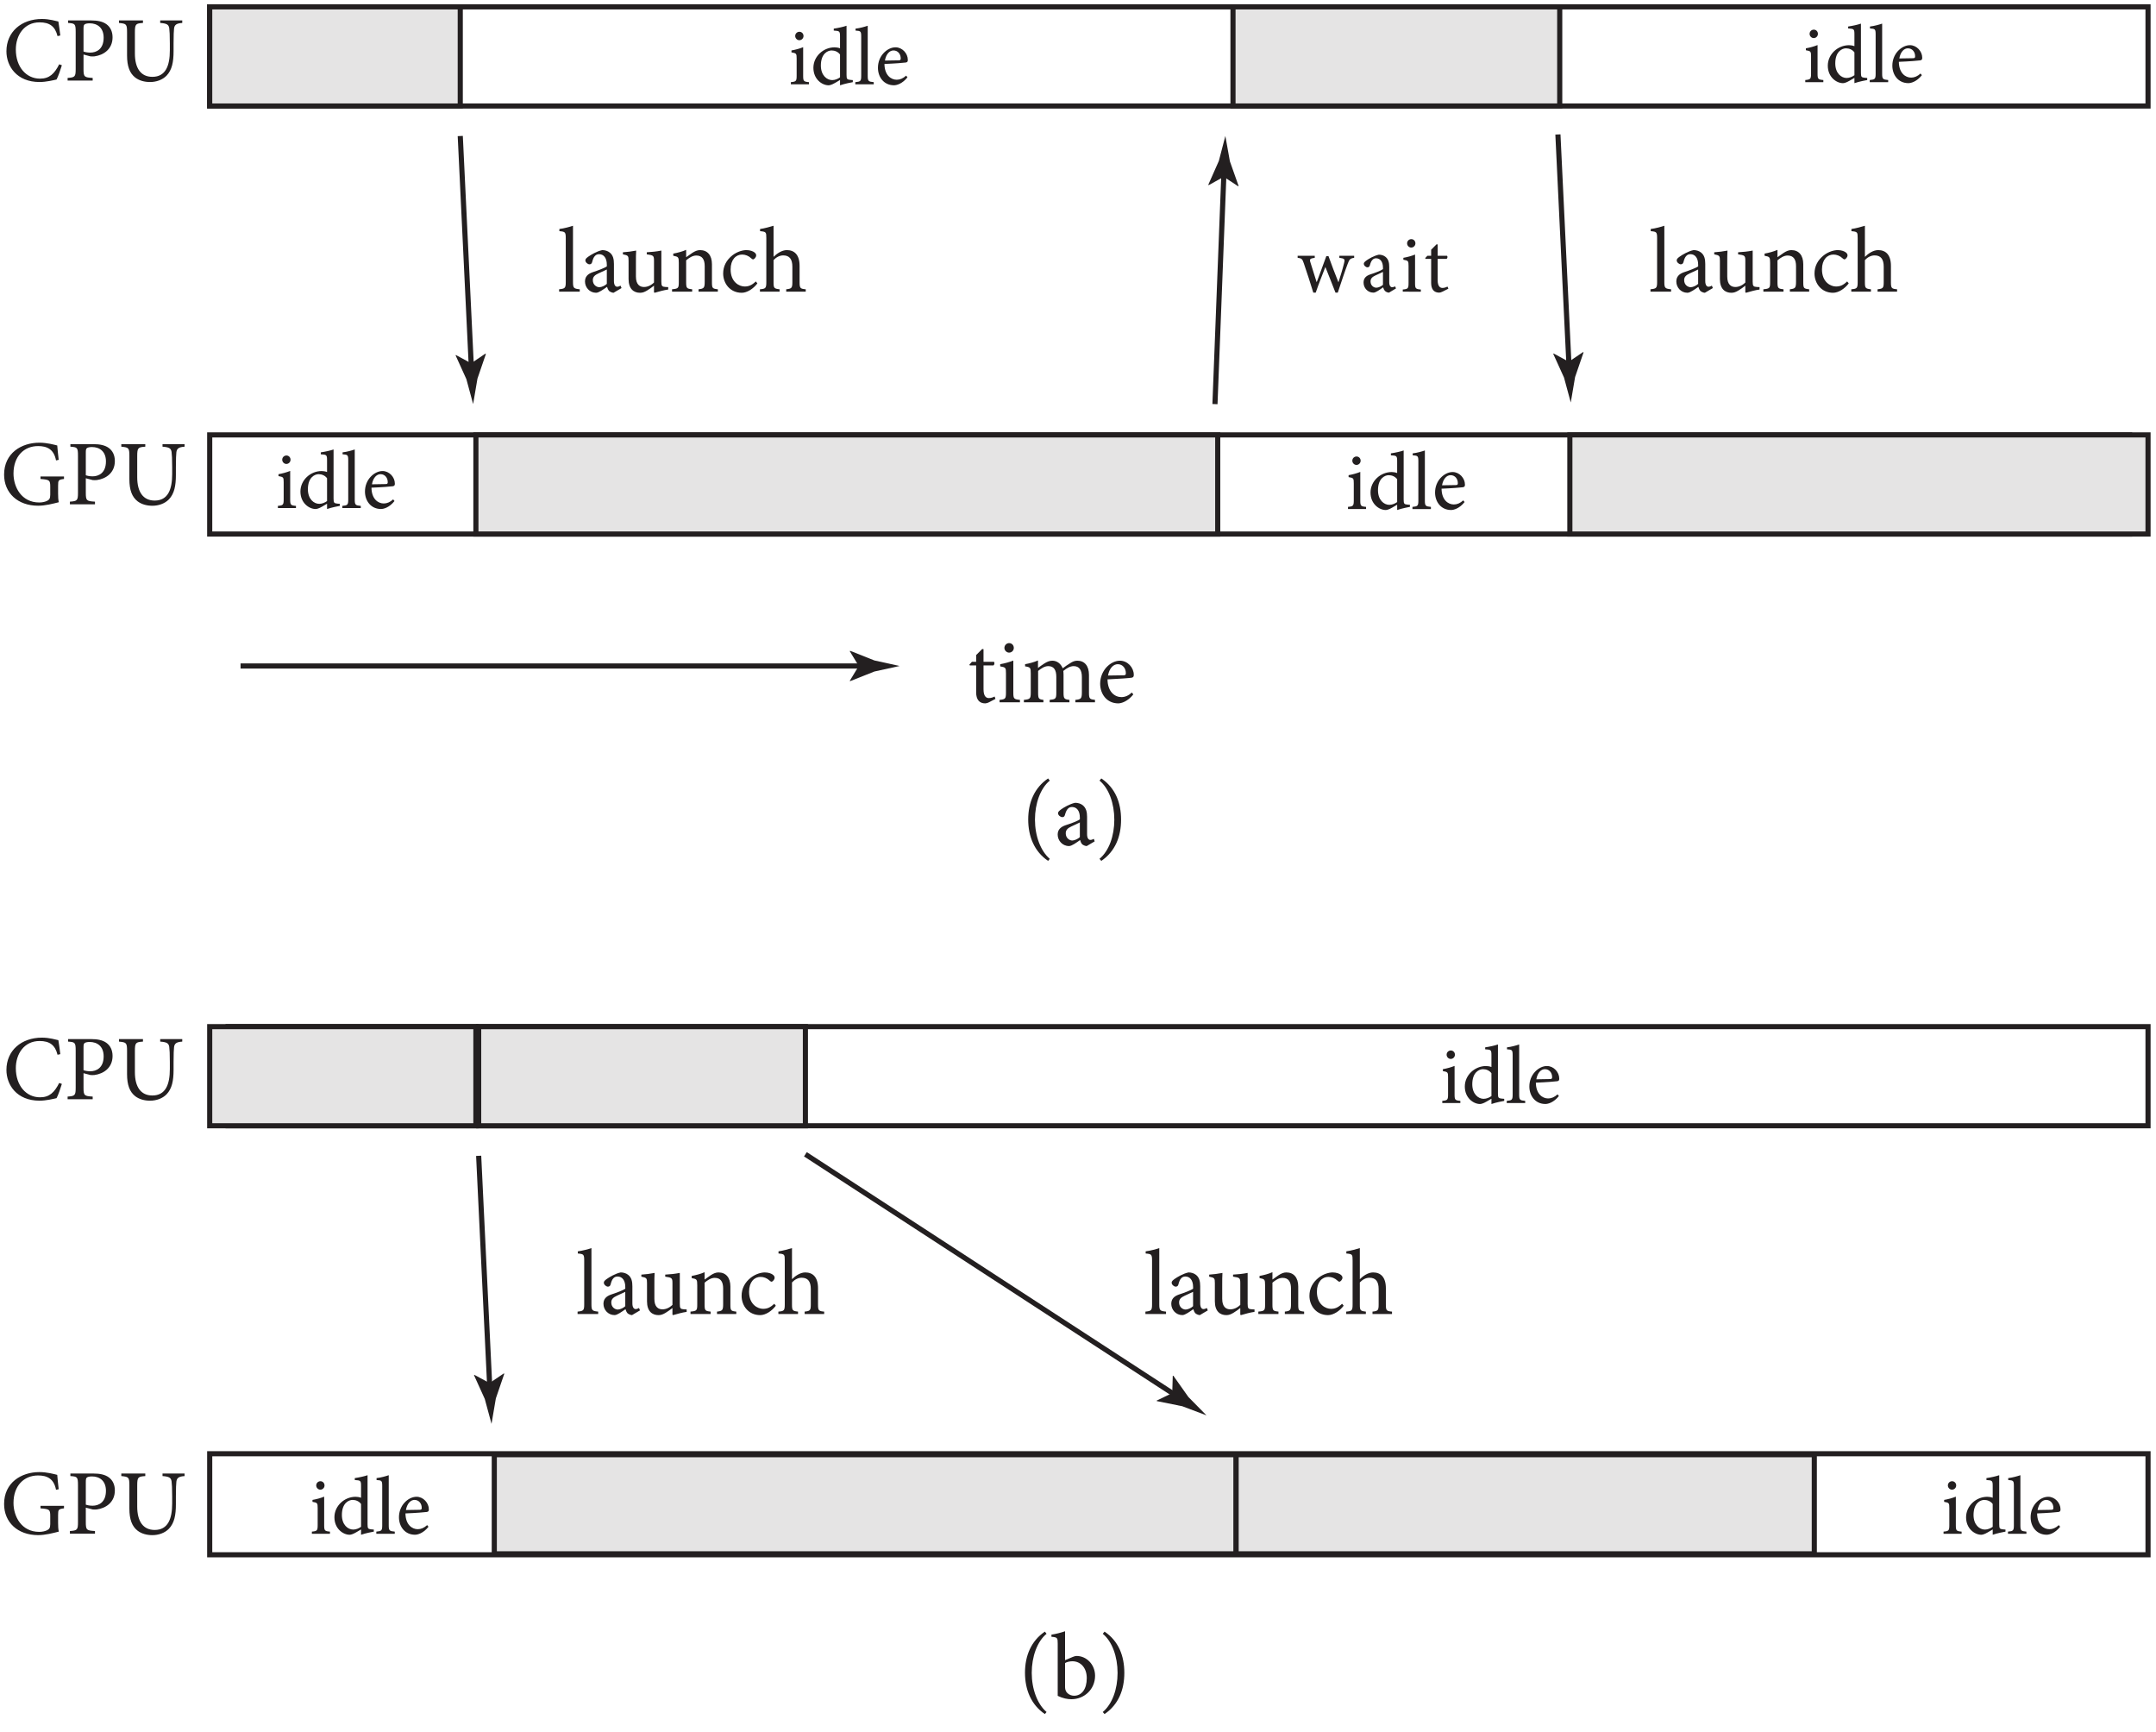 <?xml version="1.0" encoding="UTF-8" standalone="no"?>
<!-- Created with Inkscape (http://www.inkscape.org/) -->

<svg
   version="1.1"
   id="svg1"
   width="279.453"
   height="224.48"
   viewBox="0 0 279.453 224.48"
   sodipodi:docname="pha15f03.eps"
   xmlns:inkscape="http://www.inkscape.org/namespaces/inkscape"
   xmlns:sodipodi="http://sodipodi.sourceforge.net/DTD/sodipodi-0.dtd"
   xmlns="http://www.w3.org/2000/svg"
   xmlns:svg="http://www.w3.org/2000/svg">
  <defs
     id="defs1" />
  <sodipodi:namedview
     id="namedview1"
     pagecolor="#ffffff"
     bordercolor="#000000"
     borderopacity="0.25"
     inkscape:showpageshadow="2"
     inkscape:pageopacity="0.0"
     inkscape:pagecheckerboard="0"
     inkscape:deskcolor="#d1d1d1">
    <inkscape:page
       x="0"
       y="0"
       inkscape:label="1"
       id="page1"
       width="279.453"
       height="224.48"
       margin="0"
       bleed="0" />
  </sodipodi:namedview>
  <g
     id="g1"
     inkscape:groupmode="layer"
     inkscape:label="1">
    <g
       id="group-R5">
      <path
         id="path2"
         d="M 2.741,1.347 C 1.839,0.573 1.3,-0.891 1.3,-2.462 c 0,-1.57 0.527,-3.047 1.441,-3.797 L 2.577,-6.47 c -1.336,0.902 -1.934,2.355 -1.934,3.996 0,1.652 0.598,3.117 1.934,4.02 z m 4.365,-1.699 -0.082,-0.246 c -0.094,0.059 -0.223,0.105 -0.34,0.105 -0.152,0 -0.316,-0.141 -0.316,-0.551 v -1.699 c 0,-0.469 -0.094,-0.844 -0.41,-1.113 -0.199,-0.164 -0.469,-0.246 -0.75,-0.246 -0.516,0.105 -1.113,0.457 -1.371,0.645 -0.164,0.129 -0.293,0.223 -0.293,0.363 0,0.211 0.246,0.387 0.41,0.387 0.129,0 0.223,-0.059 0.258,-0.211 0.082,-0.281 0.164,-0.48 0.281,-0.598 0.094,-0.105 0.223,-0.176 0.41,-0.176 0.457,0 0.762,0.363 0.762,1.031 v 0.164 c -0.199,0.164 -0.867,0.41 -1.418,0.586 -0.492,0.176 -0.738,0.457 -0.738,0.902 0,0.574 0.457,1.113 1.102,1.113 0.27,0 0.715,-0.328 1.078,-0.586 0.047,0.164 0.094,0.293 0.211,0.422 0.105,0.082 0.293,0.164 0.434,0.164 z M 5.665,-0.762 c -0.176,0.164 -0.492,0.316 -0.727,0.328 -0.281,0 -0.645,-0.234 -0.645,-0.703 0,-0.328 0.199,-0.504 0.551,-0.668 0.188,-0.094 0.633,-0.281 0.82,-0.387 z M 7.575,-6.259 c 0.914,0.738 1.441,2.227 1.441,3.797 0,1.57 -0.504,3.023 -1.441,3.809 L 7.751,1.546 c 1.359,-0.926 1.922,-2.367 1.922,-4.008 0,-1.652 -0.562,-3.094 -1.922,-4.008 z M 2.428,84.292 C 1.526,83.519 0.987,82.054 0.987,80.484 c 0,-1.57 0.527,-3.047 1.441,-3.797 L 2.264,76.476 c -1.336,0.902 -1.934,2.355 -1.934,3.996 0,1.652 0.598,3.117 1.934,4.02 z m 1.799,-5.039 v -2.812 c -0.328,0.117 -0.891,0.27 -1.324,0.328 v 0.211 c 0.586,0.047 0.609,0.105 0.609,0.668 v 5.074 c 0.504,0.246 0.961,0.328 1.336,0.328 1.23,0 2.297,-0.949 2.297,-2.285 0,-1.078 -0.82,-1.922 -1.805,-1.922 -0.094,0 -0.223,0.035 -0.363,0.094 z m 0,0.281 c 0.164,-0.105 0.457,-0.176 0.715,-0.176 0.762,0 1.395,0.598 1.395,1.641 0,1.055 -0.48,1.711 -1.242,1.711 -0.48,-0.012 -0.75,-0.328 -0.809,-0.516 -0.035,-0.082 -0.059,-0.176 -0.059,-0.305 z M 7.892,76.687 c 0.914,0.738 1.441,2.227 1.441,3.797 0,1.57 -0.504,3.023 -1.441,3.809 l 0.176,0.199 c 1.359,-0.926 1.922,-2.367 1.922,-4.008 0,-1.652 -0.562,-3.094 -1.922,-4.008 z m 0,0"
         style="fill:#231f20;fill-opacity:1;fill-rule:nonzero;stroke:none"
         aria-label="(a)&#10;(b)"
         transform="matrix(1.333,0,0,1.333,132.415,109.505)" />
      <path
         id="path3"
         d="m 234.438,1038.89 h 609.64"
         style="fill:none;stroke:#231f20;stroke-width:5;stroke-linecap:butt;stroke-linejoin:miter;stroke-miterlimit:10;stroke-dasharray:none;stroke-opacity:1"
         transform="matrix(0.133,0,0,-0.133,0,224.48)" />
      <path
         id="path4"
         d="m 836.895,1038.89 -8.766,14.42 0.492,0.32 23.504,-9.33 c 8.184,-1.8 16.371,-3.6 24.559,-5.41 -8.188,-1.8 -16.375,-3.6 -24.559,-5.4 l -23.504,-9.33 -0.492,0.24 8.766,14.49"
         style="fill:#231f20;fill-opacity:1;fill-rule:nonzero;stroke:none"
         transform="matrix(0.133,0,0,-0.133,0,224.48)" />
      <path
         id="path5"
         d="m 2.683,-0.328 -0.082,-0.234 c -0.129,0.07 -0.328,0.152 -0.562,0.152 -0.223,0 -0.516,-0.129 -0.516,-0.855 v -2.32 h 0.961 c 0.105,-0.059 0.129,-0.258 0.059,-0.352 H 1.522 v -1.23 l -0.129,-0.012 -0.586,0.586 v 0.656 H 0.397 l -0.246,0.27 0.035,0.082 h 0.621 v 2.625 c 0,0.703 0.316,1.066 0.879,1.066 0.082,0 0.234,-0.035 0.387,-0.117 z M 4.01,-4.828 c 0.258,0 0.457,-0.211 0.457,-0.457 0,-0.27 -0.199,-0.469 -0.457,-0.469 -0.234,0 -0.457,0.199 -0.457,0.469 0,0.246 0.223,0.457 0.457,0.457 z M 5.064,-2.109375e-4 V -0.235 C 4.479,-0.293 4.42,-0.34 4.42,-0.949 V -4.055 C 4.021,-3.903 3.6,-3.785 3.143,-3.703 v 0.211 c 0.539,0.094 0.562,0.129 0.562,0.68 v 1.863 c 0,0.609 -0.059,0.656 -0.621,0.715 v 0.234 z m 7.298,0 V -0.235 c -0.504,-0.059 -0.586,-0.094 -0.586,-0.691 V -2.66 c 0,-0.891 -0.434,-1.383 -1.137,-1.383 -0.258,0 -0.492,0.105 -0.68,0.234 -0.223,0.141 -0.48,0.305 -0.738,0.504 -0.188,-0.469 -0.574,-0.738 -1.008,-0.738 -0.281,0 -0.504,0.105 -0.738,0.246 -0.27,0.164 -0.469,0.328 -0.656,0.457 v -0.727 c -0.398,0.176 -0.855,0.293 -1.254,0.363 v 0.211 c 0.527,0.082 0.551,0.129 0.551,0.703 v 1.863 c 0,0.586 -0.082,0.633 -0.668,0.691 V -2.109375e-4 H 7.347 V -0.235 C 6.901,-0.293 6.831,-0.34 6.831,-0.926 V -3.047 c 0.27,-0.223 0.621,-0.469 0.984,-0.469 0.551,0 0.785,0.375 0.785,1.043 v 1.547 c 0,0.598 -0.082,0.633 -0.645,0.691 v 0.234 h 1.922 V -0.235 C 9.386,-0.293 9.304,-0.34 9.304,-0.914 V -2.66 c 0,-0.176 -0.012,-0.27 -0.023,-0.387 0.34,-0.281 0.68,-0.469 1.008,-0.469 0.562,0 0.797,0.41 0.797,1.055 v 1.5 c 0,0.633 -0.105,0.668 -0.633,0.727 V -2.109375e-4 Z M 15.948,-0.949 c -0.328,0.305 -0.668,0.445 -1.02,0.445 -0.633,0 -1.336,-0.504 -1.348,-1.723 1.066,-0.047 2.191,-0.129 2.355,-0.164 0.152,-0.035 0.199,-0.105 0.199,-0.281 0,-0.703 -0.598,-1.371 -1.348,-1.371 -0.469,0 -0.949,0.246 -1.324,0.656 -0.363,0.41 -0.598,0.961 -0.598,1.582 0,1.008 0.656,1.91 1.758,1.91 0.281,0 0.902,-0.164 1.465,-0.867 z M 14.577,-3.703 c 0.492,0 0.797,0.422 0.785,0.891 0,0.129 -0.047,0.188 -0.211,0.188 -0.527,0.012 -1.02,0.023 -1.523,0.023 0.129,-0.727 0.527,-1.102 0.949,-1.102 z m 0,0"
         style="fill:#231f20;fill-opacity:1;fill-rule:nonzero;stroke:none"
         aria-label="time"
         transform="matrix(1.333,0,0,1.333,125.451,91.012)" />
      <path
         id="path6"
         d="M 2093.38,1584.54 H 204.371 v 96.59 H 2093.38 Z"
         style="fill:none;stroke:#231f20;stroke-width:5;stroke-linecap:butt;stroke-linejoin:miter;stroke-miterlimit:10;stroke-dasharray:none;stroke-opacity:1"
         transform="matrix(0.133,0,0,-0.133,0,224.48)" />
      <path
         id="path7"
         d="m 5.532,-1.583 c -0.457,0.902 -0.938,1.395 -1.863,1.395 -1.359,0 -2.355,-1.148 -2.355,-2.836 0,-1.371 0.797,-2.637 2.309,-2.637 0.973,0 1.512,0.387 1.746,1.336 l 0.27,-0.059 c -0.059,-0.48 -0.105,-0.844 -0.188,-1.359 -0.246,-0.047 -0.855,-0.246 -1.594,-0.246 -2.004,0 -3.457,1.254 -3.457,3.141 0,1.43 0.984,2.988 3.223,2.988 0.645,0 1.406,-0.188 1.652,-0.246 0.164,-0.305 0.387,-0.961 0.516,-1.383 z m 0.864,-4.266 v 0.246 c 0.668,0.047 0.738,0.082 0.738,0.879 v 3.598 c 0,0.75 -0.07,0.82 -0.785,0.867 v 0.258 h 2.438 V -0.259 c -0.809,-0.047 -0.891,-0.094 -0.891,-0.855 v -1.418 l 0.668,0.176 c 0.094,0.012 0.27,0.012 0.398,0 0.879,-0.117 1.758,-0.691 1.758,-1.852 0,-0.586 -0.234,-1.008 -0.586,-1.266 -0.363,-0.27 -0.867,-0.375 -1.512,-0.375 z m 1.5,0.82 c 0,-0.258 0.023,-0.363 0.094,-0.422 0.07,-0.07 0.258,-0.117 0.504,-0.117 0.738,0 1.359,0.422 1.359,1.395 0,1.137 -0.715,1.453 -1.301,1.453 -0.293,0 -0.539,-0.059 -0.656,-0.105 z M 17.497,-5.849 h -2.145 v 0.246 c 0.633,0.047 0.82,0.152 0.879,0.504 0.035,0.281 0.059,0.656 0.059,1.488 v 0.68 c 0,1.488 -0.41,2.566 -1.699,2.566 -1.113,0 -1.699,-0.82 -1.699,-2.273 v -2.051 c 0,-0.809 0.082,-0.867 0.785,-0.914 v -0.246 h -2.332 v 0.246 c 0.715,0.07 0.785,0.105 0.785,0.914 v 2.25 c 0,1.055 0.258,1.723 0.797,2.145 0.398,0.305 0.914,0.434 1.441,0.434 0.586,0 1.195,-0.199 1.605,-0.621 0.527,-0.551 0.68,-1.324 0.68,-2.379 v -0.75 c 0,-0.832 0.023,-1.219 0.047,-1.453 0.047,-0.375 0.258,-0.504 0.797,-0.539 z M 5.998,38.486 H 3.712 v 0.246 c 0.891,0.07 0.949,0.117 0.949,0.773 v 0.762 c 0,0.375 -0.105,0.48 -0.293,0.586 -0.188,0.094 -0.469,0.164 -0.773,0.164 -1.746,0 -2.508,-1.512 -2.508,-2.812 0,-1.664 1.008,-2.672 2.391,-2.672 0.855,0 1.535,0.293 1.746,1.395 l 0.258,-0.059 c -0.07,-0.586 -0.117,-1.09 -0.141,-1.395 -0.293,-0.07 -0.984,-0.27 -1.734,-0.27 -1.758,0 -3.434,1.02 -3.434,3.105 0,1.781 1.324,3.023 3.305,3.023 0.715,0 1.453,-0.199 2.016,-0.34 -0.059,-0.246 -0.07,-0.527 -0.07,-0.844 v -0.762 c 0,-0.539 0.035,-0.586 0.574,-0.656 z M 6.619,35.346 v 0.246 c 0.668,0.047 0.738,0.082 0.738,0.879 v 3.598 c 0,0.75 -0.07,0.82 -0.785,0.867 v 0.258 h 2.438 V 40.936 C 8.201,40.889 8.119,40.842 8.119,40.08 v -1.418 l 0.668,0.176 c 0.094,0.012 0.27,0.012 0.398,0 0.879,-0.117 1.758,-0.691 1.758,-1.852 0,-0.586 -0.234,-1.008 -0.586,-1.266 -0.363,-0.27 -0.867,-0.375 -1.512,-0.375 z m 1.5,0.82 c 0,-0.258 0.023,-0.363 0.094,-0.422 0.07,-0.07 0.258,-0.117 0.504,-0.117 0.738,0 1.359,0.422 1.359,1.395 0,1.137 -0.715,1.453 -1.301,1.453 -0.293,0 -0.539,-0.059 -0.656,-0.105 z m 9.604,-0.82 h -2.145 v 0.246 c 0.633,0.047 0.82,0.152 0.879,0.504 0.035,0.281 0.059,0.656 0.059,1.488 v 0.68 c 0,1.488 -0.41,2.566 -1.699,2.566 -1.113,0 -1.699,-0.82 -1.699,-2.273 v -2.051 c 0,-0.809 0.082,-0.867 0.785,-0.914 v -0.246 h -2.332 v 0.246 c 0.715,0.07 0.785,0.105 0.785,0.914 v 2.25 c 0,1.055 0.258,1.723 0.797,2.145 0.398,0.305 0.914,0.434 1.441,0.434 0.586,0 1.195,-0.199 1.605,-0.621 0.527,-0.551 0.68,-1.324 0.68,-2.379 v -0.75 c 0,-0.832 0.023,-1.219 0.047,-1.453 0.047,-0.375 0.258,-0.504 0.797,-0.539 z m 0,0"
         style="fill:#231f20;fill-opacity:1;fill-rule:nonzero;stroke:none"
         aria-label="CPU&#10;GPU"
         transform="matrix(1.333,0,0,1.333,0.3,10.443)" />
      <path
         id="path8"
         d="M 448.559,1584.54 H 204.371 v 96.59 h 244.188 v -96.59"
         style="fill:#e5e4e4;fill-opacity:1;fill-rule:nonzero;stroke:none"
         transform="matrix(0.133,0,0,-0.133,0,224.48)" />
      <path
         id="path9"
         d="M 448.559,1584.54 H 204.371 v 96.59 h 244.188 z"
         style="fill:none;stroke:#231f20;stroke-width:5;stroke-linecap:butt;stroke-linejoin:miter;stroke-miterlimit:10;stroke-dasharray:none;stroke-opacity:1"
         transform="matrix(0.133,0,0,-0.133,0,224.48)" />
      <path
         id="path10"
         d="M 2075.45,1167.46 H 204.371 v 96.59 H 2075.45 Z"
         style="fill:none;stroke:#231f20;stroke-width:5;stroke-linecap:butt;stroke-linejoin:miter;stroke-miterlimit:10;stroke-dasharray:none;stroke-opacity:1"
         transform="matrix(0.133,0,0,-0.133,0,224.48)" />
      <path
         id="path11"
         d="M 1186.75,1167.46 H 463.785 v 96.59 h 722.965 v -96.59"
         style="fill:#e5e4e4;fill-opacity:1;fill-rule:nonzero;stroke:none"
         transform="matrix(0.133,0,0,-0.133,0,224.48)" />
      <path
         id="path12"
         d="M 1186.75,1167.46 H 463.785 v 96.59 h 722.965 z"
         style="fill:none;stroke:#231f20;stroke-width:5;stroke-linecap:butt;stroke-linejoin:miter;stroke-miterlimit:10;stroke-dasharray:none;stroke-opacity:1"
         transform="matrix(0.133,0,0,-0.133,0,224.48)" />
      <path
         id="path13"
         d="m 448.559,1555.28 10.961,-228.6"
         style="fill:none;stroke:#231f20;stroke-width:5;stroke-linecap:butt;stroke-linejoin:miter;stroke-miterlimit:10;stroke-dasharray:none;stroke-opacity:1"
         transform="matrix(0.133,0,0,-0.133,0,224.48)" />
      <path
         id="path14"
         d="m 459.18,1333.85 13.972,9.45 0.348,-0.48 -8.191,-23.92 c -1.407,-8.26 -2.821,-16.52 -4.223,-24.79 -2.195,8.09 -4.383,16.18 -6.578,24.28 l -10.445,23.02 0.218,0.5 14.899,-8.06"
         style="fill:#231f20;fill-opacity:1;fill-rule:nonzero;stroke:none"
         transform="matrix(0.133,0,0,-0.133,0,224.48)" />
      <path
         id="path15"
         d="m 1184.05,1294.06 8.87,228.69"
         style="fill:none;stroke:#231f20;stroke-width:5;stroke-linecap:butt;stroke-linejoin:miter;stroke-miterlimit:10;stroke-dasharray:none;stroke-opacity:1"
         transform="matrix(0.133,0,0,-0.133,0,224.48)" />
      <path
         id="path16"
         d="m 1192.64,1515.57 -14.73,-8.2 -0.32,0.51 10.24,23.11 c 2.12,8.12 4.24,16.23 6.35,24.34 1.49,-8.25 2.96,-16.51 4.45,-24.76 l 8.42,-23.84 -0.27,-0.48 -14.14,9.32"
         style="fill:#231f20;fill-opacity:1;fill-rule:nonzero;stroke:none"
         transform="matrix(0.133,0,0,-0.133,0,224.48)" />
      <path
         id="path17"
         d="M 2.144,-4.140625e-4 V -0.235 c -0.574,-0.059 -0.656,-0.105 -0.656,-0.703 V -6.411 c -0.305,0.105 -0.855,0.258 -1.324,0.316 v 0.211 c 0.562,0.047 0.621,0.082 0.621,0.691 v 4.254 c 0,0.598 -0.082,0.645 -0.645,0.703 V -4.140625e-4 Z M 6.207,-0.352 l -0.094,-0.234 c -0.094,0.059 -0.223,0.105 -0.328,0.105 -0.152,0 -0.316,-0.141 -0.316,-0.551 v -1.664 c 0,-0.469 -0.082,-0.844 -0.398,-1.102 C 4.871,-3.961 4.602,-4.043 4.332,-4.043 3.816,-3.938 3.231,-3.586 2.984,-3.411 2.809,-3.282 2.691,-3.188 2.691,-3.047 c 0,0.199 0.234,0.387 0.398,0.387 0.129,0 0.223,-0.07 0.258,-0.211 0.07,-0.281 0.152,-0.48 0.27,-0.598 0.094,-0.105 0.223,-0.176 0.41,-0.176 0.445,0 0.75,0.363 0.75,1.02 v 0.164 c -0.199,0.152 -0.855,0.398 -1.395,0.574 -0.492,0.176 -0.727,0.457 -0.727,0.902 0,0.562 0.445,1.09 1.078,1.09 0.27,0 0.703,-0.328 1.066,-0.574 0.047,0.152 0.094,0.281 0.211,0.41 0.105,0.082 0.293,0.164 0.422,0.164 z M 4.777,-0.762 c -0.164,0.164 -0.48,0.316 -0.715,0.328 -0.281,0 -0.645,-0.223 -0.645,-0.691 0,-0.328 0.199,-0.492 0.551,-0.656 0.188,-0.094 0.621,-0.281 0.809,-0.375 z m 5.971,0.316 -0.258,-0.012 c -0.34,-0.023 -0.41,-0.082 -0.41,-0.527 V -3.997 c -0.48,0.094 -0.949,0.141 -1.418,0.164 v 0.199 c 0.656,0.094 0.703,0.129 0.703,0.645 v 2.098 c -0.305,0.293 -0.645,0.434 -0.973,0.434 -0.398,0 -0.785,-0.223 -0.785,-1.02 v -1.207 c 0,-0.609 0,-1.031 0.023,-1.312 -0.434,0.082 -0.867,0.141 -1.289,0.164 v 0.199 c 0.516,0.105 0.551,0.141 0.551,0.633 v 1.77 c 0,0.973 0.516,1.336 1.113,1.336 0.246,0 0.434,-0.07 0.691,-0.223 0.258,-0.152 0.469,-0.316 0.668,-0.469 v 0.645 l 0.059,0.047 c 0.445,-0.129 0.902,-0.258 1.324,-0.316 z m 4.825,0.445 V -0.235 c -0.527,-0.059 -0.574,-0.094 -0.574,-0.703 V -2.672 c 0,-0.879 -0.445,-1.371 -1.16,-1.371 -0.258,0 -0.492,0.105 -0.75,0.27 -0.223,0.152 -0.422,0.293 -0.598,0.422 v -0.715 c -0.398,0.176 -0.82,0.281 -1.254,0.363 v 0.211 c 0.492,0.094 0.539,0.117 0.539,0.691 v 1.863 c 0,0.598 -0.047,0.645 -0.656,0.703 v 0.234 h 1.957 V -0.235 c -0.527,-0.059 -0.586,-0.094 -0.586,-0.703 V -3.047 c 0.27,-0.234 0.621,-0.469 0.984,-0.469 0.598,0 0.82,0.41 0.82,1.031 v 1.5 c 0,0.621 -0.07,0.691 -0.598,0.75 V -4.140625e-4 Z M 19.265,-0.997 c -0.41,0.387 -0.703,0.492 -1.09,0.492 -0.504,0 -1.359,-0.41 -1.359,-1.664 0,-0.949 0.516,-1.441 1.113,-1.441 0.316,0 0.633,0.117 0.902,0.375 0.082,0.07 0.117,0.094 0.164,0.094 0.105,0 0.305,-0.199 0.305,-0.387 0,-0.105 -0.035,-0.176 -0.152,-0.281 -0.141,-0.117 -0.434,-0.234 -0.797,-0.234 -0.352,0 -0.891,0.141 -1.359,0.504 -0.598,0.469 -0.902,1.078 -0.902,1.77 0,0.961 0.668,1.875 1.805,1.875 0.527,0 1.137,-0.398 1.523,-0.914 z m 4.854,0.996 V -0.235 c -0.527,-0.047 -0.598,-0.094 -0.598,-0.691 V -2.508 c 0,-1.078 -0.504,-1.535 -1.242,-1.535 -0.48,0 -0.973,0.34 -1.289,0.656 v -3.023 c -0.34,0.105 -0.891,0.258 -1.312,0.316 v 0.211 c 0.586,0.047 0.609,0.094 0.609,0.668 v 4.289 c 0,0.598 -0.082,0.645 -0.621,0.691 v 0.234 h 1.91 V -0.235 c -0.539,-0.059 -0.586,-0.117 -0.586,-0.691 V -3.071 c 0.258,-0.281 0.598,-0.457 0.938,-0.457 0.609,0 0.891,0.363 0.891,1.102 v 1.5 c 0,0.586 -0.082,0.633 -0.598,0.691 v 0.234 z m 0,0"
         style="fill:#231f20;fill-opacity:1;fill-rule:nonzero;stroke:none"
         aria-label="launch"
         transform="matrix(1.333,0,0,1.333,72.286,37.801)" />
      <path
         id="path18"
         d="m 2093.38,1167.46 h -563.46 v 96.59 h 563.46 v -96.59"
         style="fill:#e5e4e4;fill-opacity:1;fill-rule:nonzero;stroke:none"
         transform="matrix(0.133,0,0,-0.133,0,224.48)" />
      <path
         id="path19"
         d="m 2093.38,1167.46 h -563.46 v 96.59 h 563.46 z"
         style="fill:none;stroke:#231f20;stroke-width:5;stroke-linecap:butt;stroke-linejoin:miter;stroke-miterlimit:10;stroke-dasharray:none;stroke-opacity:1"
         transform="matrix(0.133,0,0,-0.133,0,224.48)" />
      <path
         id="path20"
         d="m 1518.28,1556.79 10.96,-228.59"
         style="fill:none;stroke:#231f20;stroke-width:5;stroke-linecap:butt;stroke-linejoin:miter;stroke-miterlimit:10;stroke-dasharray:none;stroke-opacity:1"
         transform="matrix(0.133,0,0,-0.133,0,224.48)" />
      <path
         id="path21"
         d="m 1528.9,1335.36 13.98,9.45 0.35,-0.47 -8.21,-23.92 c -1.4,-8.27 -2.81,-16.53 -4.21,-24.8 -2.19,8.09 -4.39,16.18 -6.58,24.28 l -10.45,23.02 0.22,0.51 14.9,-8.07"
         style="fill:#231f20;fill-opacity:1;fill-rule:nonzero;stroke:none"
         transform="matrix(0.133,0,0,-0.133,0,224.48)" />
      <path
         id="path22"
         d="M 2.145,-4.140625e-4 V -0.235 c -0.574,-0.059 -0.656,-0.105 -0.656,-0.703 V -6.411 c -0.305,0.105 -0.855,0.258 -1.324,0.316 v 0.211 c 0.562,0.047 0.621,0.082 0.621,0.691 v 4.254 c 0,0.598 -0.082,0.645 -0.645,0.703 v 0.234 z m 4.061,-0.352 -0.094,-0.234 c -0.094,0.059 -0.223,0.105 -0.328,0.105 -0.152,0 -0.316,-0.141 -0.316,-0.551 v -1.664 c 0,-0.469 -0.082,-0.844 -0.398,-1.102 -0.199,-0.164 -0.469,-0.246 -0.738,-0.246 -0.516,0.105 -1.102,0.457 -1.348,0.633 -0.176,0.129 -0.293,0.223 -0.293,0.363 0,0.199 0.234,0.387 0.398,0.387 0.129,0 0.223,-0.07 0.258,-0.211 0.07,-0.281 0.152,-0.48 0.27,-0.598 0.094,-0.105 0.223,-0.176 0.41,-0.176 0.445,0 0.75,0.363 0.75,1.02 v 0.164 C 4.577,-2.309 3.921,-2.063 3.381,-1.887 c -0.492,0.176 -0.727,0.457 -0.727,0.902 0,0.562 0.445,1.09 1.078,1.09 0.27,0 0.703,-0.328 1.066,-0.574 0.047,0.152 0.094,0.281 0.211,0.41 0.105,0.082 0.293,0.164 0.422,0.164 z M 4.776,-0.762 c -0.164,0.164 -0.48,0.316 -0.715,0.328 -0.281,0 -0.645,-0.223 -0.645,-0.691 0,-0.328 0.199,-0.492 0.551,-0.656 0.188,-0.094 0.621,-0.281 0.809,-0.375 z m 5.971,0.316 -0.258,-0.012 c -0.34,-0.023 -0.41,-0.082 -0.41,-0.527 V -3.997 c -0.48,0.094 -0.949,0.141 -1.418,0.164 v 0.199 c 0.656,0.094 0.703,0.129 0.703,0.645 v 2.098 c -0.305,0.293 -0.645,0.434 -0.973,0.434 -0.398,0 -0.785,-0.223 -0.785,-1.02 v -1.207 c 0,-0.609 0,-1.031 0.023,-1.312 -0.434,0.082 -0.867,0.141 -1.289,0.164 v 0.199 c 0.516,0.105 0.551,0.141 0.551,0.633 v 1.77 c 0,0.973 0.516,1.336 1.113,1.336 0.246,0 0.434,-0.07 0.691,-0.223 0.258,-0.152 0.469,-0.316 0.668,-0.469 v 0.645 l 0.059,0.047 c 0.445,-0.129 0.902,-0.258 1.324,-0.316 z M 15.572,-4.140625e-4 V -0.235 c -0.527,-0.059 -0.574,-0.094 -0.574,-0.703 V -2.672 c 0,-0.879 -0.445,-1.371 -1.16,-1.371 -0.258,0 -0.492,0.105 -0.75,0.27 -0.223,0.152 -0.422,0.293 -0.598,0.422 v -0.715 c -0.398,0.176 -0.82,0.281 -1.254,0.363 v 0.211 c 0.492,0.094 0.539,0.117 0.539,0.691 v 1.863 c 0,0.598 -0.047,0.645 -0.656,0.703 v 0.234 h 1.957 V -0.235 c -0.527,-0.059 -0.586,-0.094 -0.586,-0.703 V -3.047 c 0.27,-0.234 0.621,-0.469 0.984,-0.469 0.598,0 0.82,0.41 0.82,1.031 v 1.5 c 0,0.621 -0.07,0.691 -0.598,0.75 V -4.140625e-4 Z M 19.266,-0.997 c -0.41,0.387 -0.703,0.492 -1.09,0.492 -0.504,0 -1.359,-0.41 -1.359,-1.664 0,-0.949 0.516,-1.441 1.113,-1.441 0.316,0 0.633,0.117 0.902,0.375 0.082,0.07 0.117,0.094 0.164,0.094 0.105,0 0.305,-0.199 0.305,-0.387 0,-0.105 -0.035,-0.176 -0.152,-0.281 -0.141,-0.117 -0.434,-0.234 -0.797,-0.234 -0.352,0 -0.891,0.141 -1.359,0.504 -0.598,0.469 -0.902,1.078 -0.902,1.77 0,0.961 0.668,1.875 1.805,1.875 0.527,0 1.137,-0.398 1.523,-0.914 z m 4.854,0.996 V -0.235 c -0.527,-0.047 -0.598,-0.094 -0.598,-0.691 V -2.508 c 0,-1.078 -0.504,-1.535 -1.242,-1.535 -0.48,0 -0.973,0.34 -1.289,0.656 v -3.023 c -0.34,0.105 -0.891,0.258 -1.312,0.316 v 0.211 c 0.586,0.047 0.609,0.094 0.609,0.668 v 4.289 c 0,0.598 -0.082,0.645 -0.621,0.691 v 0.234 h 1.91 V -0.235 c -0.539,-0.059 -0.586,-0.117 -0.586,-0.691 V -3.071 c 0.258,-0.281 0.598,-0.457 0.938,-0.457 0.609,0 0.891,0.363 0.891,1.102 v 1.5 c 0,0.586 -0.082,0.633 -0.598,0.691 v 0.234 z m 0,0"
         style="fill:#231f20;fill-opacity:1;fill-rule:nonzero;stroke:none"
         aria-label="launch"
         transform="matrix(1.333,0,0,1.333,213.741,37.801)" />
      <path
         id="path23"
         d="m 1520.04,1584.54 h -318.42 v 96.59 h 318.42 v -96.59"
         style="fill:#e5e4e4;fill-opacity:1;fill-rule:nonzero;stroke:none"
         transform="matrix(0.133,0,0,-0.133,0,224.48)" />
      <path
         id="path24"
         d="m 1520.04,1584.54 h -318.42 v 96.59 h 318.42 z"
         style="fill:none;stroke:#231f20;stroke-width:5;stroke-linecap:butt;stroke-linejoin:miter;stroke-miterlimit:10;stroke-dasharray:none;stroke-opacity:1"
         transform="matrix(0.133,0,0,-0.133,0,224.48)" />
      <path
         id="path25"
         d="M 5.568,-3.493 H 4.126 v 0.199 c 0.516,0.07 0.562,0.117 0.457,0.527 -0.141,0.598 -0.363,1.289 -0.539,1.84 H 4.032 C 3.693,-1.782 3.364,-2.625 3.071,-3.457 H 2.861 C 2.521,-2.543 2.228,-1.711 1.935,-0.95 H 1.911 C 1.712,-1.559 1.513,-2.192 1.325,-2.813 1.208,-3.164 1.255,-3.223 1.736,-3.293 V -3.493 H 0.071 v 0.199 c 0.387,0.047 0.457,0.105 0.598,0.527 0.328,0.961 0.633,1.898 0.926,2.859 h 0.234 c 0.305,-0.891 0.633,-1.699 0.938,-2.496 0.328,0.844 0.656,1.629 0.984,2.496 H 3.974 C 4.337,-0.997 4.689,-2.063 4.935,-2.696 5.099,-3.141 5.169,-3.235 5.568,-3.293 Z m 4.066,3.176 -0.082,-0.199 c -0.082,0.047 -0.188,0.082 -0.293,0.082 -0.129,0 -0.281,-0.117 -0.281,-0.48 V -2.403 c 0,-0.41 -0.07,-0.738 -0.352,-0.973 -0.176,-0.152 -0.422,-0.223 -0.656,-0.223 -0.457,0.094 -0.984,0.398 -1.207,0.562 -0.152,0.117 -0.258,0.199 -0.258,0.316 0,0.188 0.211,0.352 0.352,0.352 0.117,0 0.199,-0.059 0.234,-0.188 0.07,-0.246 0.141,-0.422 0.246,-0.527 0.082,-0.094 0.199,-0.164 0.352,-0.164 0.41,0 0.68,0.328 0.68,0.914 v 0.141 c -0.176,0.141 -0.762,0.363 -1.242,0.516 -0.445,0.152 -0.645,0.398 -0.645,0.797 0,0.504 0.387,0.973 0.961,0.973 0.234,0 0.621,-0.293 0.938,-0.516 0.047,0.141 0.094,0.258 0.199,0.363 0.082,0.082 0.246,0.152 0.375,0.152 z m -1.266,-0.352 c -0.152,0.141 -0.434,0.281 -0.645,0.281 -0.246,0 -0.562,-0.199 -0.562,-0.609 0,-0.293 0.176,-0.445 0.48,-0.586 0.176,-0.082 0.551,-0.246 0.727,-0.34 z M 11.113,-4.289 c 0.234,0 0.41,-0.188 0.41,-0.41 0,-0.234 -0.176,-0.41 -0.398,-0.41 -0.223,0 -0.41,0.176 -0.41,0.41 0,0.223 0.188,0.41 0.398,0.41 z m 0.938,4.289 V -0.211 c -0.516,-0.047 -0.562,-0.094 -0.562,-0.633 V -3.61 c -0.352,0.141 -0.738,0.246 -1.137,0.316 v 0.188 c 0.48,0.082 0.504,0.117 0.504,0.609 v 1.652 c 0,0.539 -0.059,0.586 -0.562,0.633 V -4.140625e-4 Z M 14.729,-0.293 14.647,-0.493 c -0.105,0.047 -0.293,0.129 -0.492,0.129 -0.199,0 -0.469,-0.117 -0.469,-0.762 v -2.062 h 0.867 c 0.094,-0.059 0.117,-0.234 0.047,-0.305 h -0.914 v -1.102 l -0.105,-0.012 -0.527,0.527 v 0.586 h -0.363 l -0.211,0.223 0.023,0.082 h 0.551 v 2.332 c 0,0.633 0.281,0.949 0.785,0.949 0.082,0 0.199,-0.035 0.34,-0.105 z M -48.386,-24.449 c 0.234,0 0.41,-0.188 0.41,-0.41 0,-0.234 -0.176,-0.41 -0.398,-0.41 -0.223,0 -0.41,0.176 -0.41,0.41 0,0.223 0.188,0.41 0.398,0.41 z m 0.938,4.289 v -0.211 c -0.516,-0.047 -0.562,-0.094 -0.562,-0.633 v -2.766 c -0.352,0.141 -0.738,0.246 -1.137,0.316 v 0.188 c 0.48,0.082 0.504,0.117 0.504,0.609 v 1.652 c 0,0.539 -0.059,0.586 -0.562,0.633 v 0.211 z m 4.266,-0.41 -0.258,-0.023 c -0.293,-0.035 -0.352,-0.07 -0.352,-0.492 v -4.77 c -0.293,0.105 -0.832,0.223 -1.242,0.281 v 0.188 c 0.574,0.035 0.609,0.059 0.609,0.598 v 1.125 c -0.176,-0.07 -0.41,-0.094 -0.527,-0.094 -1.09,0 -2.062,0.879 -2.062,1.992 0,1.113 0.844,1.699 1.477,1.699 0.105,0 0.316,-0.047 0.633,-0.234 l 0.48,-0.281 v 0.516 c 0.469,-0.164 1.066,-0.27 1.242,-0.305 z m -1.242,-0.27 c -0.188,0.141 -0.48,0.27 -0.762,0.27 -0.516,0 -1.102,-0.457 -1.102,-1.418 0,-1.16 0.668,-1.465 1.043,-1.465 0.305,0 0.633,0.129 0.82,0.398 z m 3.278,0.68 v -0.211 c -0.516,-0.047 -0.586,-0.094 -0.586,-0.621 v -4.863 c -0.27,0.094 -0.762,0.234 -1.184,0.281 v 0.188 c 0.504,0.035 0.551,0.059 0.551,0.609 v 3.785 c 0,0.527 -0.07,0.574 -0.574,0.621 v 0.211 z m 3.149,-0.844 c -0.293,0.27 -0.598,0.398 -0.914,0.398 -0.562,0 -1.184,-0.445 -1.195,-1.535 0.961,-0.035 1.957,-0.117 2.086,-0.141 0.152,-0.035 0.188,-0.094 0.188,-0.258 0,-0.621 -0.539,-1.219 -1.195,-1.219 -0.422,0 -0.855,0.223 -1.184,0.586 -0.328,0.363 -0.527,0.855 -0.527,1.406 0,0.902 0.574,1.699 1.559,1.699 0.258,0 0.809,-0.141 1.312,-0.773 z m -1.23,-2.449 c 0.445,0 0.715,0.375 0.703,0.797 0,0.105 -0.047,0.164 -0.188,0.164 -0.469,0.012 -0.902,0.023 -1.348,0.023 0.117,-0.656 0.469,-0.984 0.832,-0.984 z M 5.787,16.842 c 0.234,0 0.41,-0.188 0.41,-0.41 0,-0.234 -0.176,-0.41 -0.398,-0.41 -0.223,0 -0.41,0.176 -0.41,0.41 0,0.223 0.188,0.41 0.398,0.41 z m 0.938,4.289 v -0.211 c -0.516,-0.047 -0.562,-0.094 -0.562,-0.633 v -2.766 c -0.352,0.141 -0.738,0.246 -1.137,0.316 v 0.188 c 0.48,0.082 0.504,0.117 0.504,0.609 v 1.652 c 0,0.539 -0.059,0.586 -0.562,0.633 v 0.211 z m 4.266,-0.41 -0.258,-0.023 c -0.293,-0.035 -0.352,-0.07 -0.352,-0.492 v -4.77 c -0.293,0.105 -0.832,0.223 -1.242,0.281 v 0.188 c 0.574,0.035 0.609,0.059 0.609,0.598 v 1.125 c -0.176,-0.07 -0.41,-0.094 -0.527,-0.094 -1.09,0 -2.062,0.879 -2.062,1.992 0,1.113 0.844,1.699 1.477,1.699 0.105,0 0.316,-0.047 0.633,-0.234 l 0.48,-0.281 V 21.225 C 10.217,21.061 10.815,20.956 10.99,20.92 Z M 9.748,20.452 c -0.188,0.141 -0.48,0.27 -0.762,0.27 -0.516,0 -1.102,-0.457 -1.102,-1.418 0,-1.16 0.668,-1.465 1.043,-1.465 0.305,0 0.633,0.129 0.82,0.398 z m 3.281,0.68 v -0.211 c -0.516,-0.047 -0.586,-0.094 -0.586,-0.621 v -4.863 c -0.27,0.094 -0.762,0.234 -1.184,0.281 v 0.188 c 0.504,0.035 0.551,0.059 0.551,0.609 v 3.785 c 0,0.527 -0.07,0.574 -0.574,0.621 v 0.211 z m 3.146,-0.844 c -0.293,0.27 -0.598,0.398 -0.914,0.398 -0.562,0 -1.184,-0.445 -1.195,-1.535 0.961,-0.035 1.957,-0.117 2.086,-0.141 0.152,-0.035 0.188,-0.094 0.188,-0.258 0,-0.621 -0.539,-1.219 -1.195,-1.219 -0.422,0 -0.855,0.223 -1.184,0.586 -0.328,0.363 -0.527,0.855 -0.527,1.406 0,0.902 0.574,1.699 1.559,1.699 0.258,0 0.809,-0.141 1.312,-0.773 z m -1.23,-2.449 c 0.445,0 0.715,0.375 0.703,0.797 0,0.105 -0.047,0.164 -0.188,0.164 -0.469,0.012 -0.902,0.023 -1.348,0.023 0.117,-0.656 0.469,-0.984 0.832,-0.984 z m 35.306,-42.495 c 0.234,0 0.41,-0.188 0.41,-0.41 0,-0.234 -0.176,-0.41 -0.398,-0.41 -0.223,0 -0.41,0.176 -0.41,0.41 0,0.223 0.188,0.41 0.398,0.41 z m 0.938,4.289 v -0.211 c -0.516,-0.047 -0.562,-0.094 -0.562,-0.633 v -2.766 c -0.352,0.141 -0.738,0.246 -1.137,0.316 v 0.188 c 0.48,0.082 0.504,0.117 0.504,0.609 v 1.652 c 0,0.539 -0.059,0.586 -0.562,0.633 v 0.211 z m 4.266,-0.41 -0.258,-0.023 c -0.293,-0.035 -0.352,-0.07 -0.352,-0.492 v -4.77 c -0.293,0.105 -0.832,0.223 -1.242,0.281 v 0.188 c 0.574,0.035 0.609,0.059 0.609,0.598 v 1.125 c -0.176,-0.07 -0.41,-0.094 -0.527,-0.094 -1.09,0 -2.062,0.879 -2.062,1.992 0,1.113 0.844,1.699 1.477,1.699 0.105,0 0.316,-0.047 0.633,-0.234 l 0.48,-0.281 v 0.516 c 0.469,-0.164 1.066,-0.27 1.242,-0.305 z m -1.242,-0.27 c -0.188,0.141 -0.48,0.27 -0.762,0.27 -0.516,0 -1.102,-0.457 -1.102,-1.418 0,-1.16 0.668,-1.465 1.043,-1.465 0.305,0 0.633,0.129 0.82,0.398 z m 3.281,0.68 v -0.211 c -0.516,-0.047 -0.586,-0.094 -0.586,-0.621 v -4.863 c -0.27,0.094 -0.762,0.234 -1.184,0.281 v 0.188 c 0.504,0.035 0.551,0.059 0.551,0.609 v 3.785 c 0,0.527 -0.07,0.574 -0.574,0.621 v 0.211 z m 3.146,-0.844 c -0.293,0.27 -0.598,0.398 -0.914,0.398 -0.562,0 -1.184,-0.445 -1.195,-1.535 0.961,-0.035 1.957,-0.117 2.086,-0.141 0.152,-0.035 0.188,-0.094 0.188,-0.258 0,-0.621 -0.539,-1.219 -1.195,-1.219 -0.422,0 -0.855,0.223 -1.184,0.586 -0.328,0.363 -0.527,0.855 -0.527,1.406 0,0.902 0.574,1.699 1.559,1.699 0.258,0 0.809,-0.141 1.312,-0.773 z m -1.23,-2.449 c 0.445,0 0.715,0.375 0.703,0.797 0,0.105 -0.047,0.164 -0.188,0.164 -0.469,0.012 -0.902,0.023 -1.348,0.023 0.117,-0.656 0.469,-0.984 0.832,-0.984 z M -98.266,16.746 c 0.234,0 0.41,-0.188 0.41,-0.41 0,-0.234 -0.176,-0.41 -0.398,-0.41 -0.223,0 -0.41,0.176 -0.41,0.41 0,0.223 0.188,0.41 0.398,0.41 z m 0.938,4.289 v -0.211 c -0.516,-0.047 -0.562,-0.094 -0.562,-0.633 v -2.766 c -0.352,0.141 -0.738,0.246 -1.137,0.316 v 0.188 c 0.48,0.082 0.504,0.117 0.504,0.609 v 1.652 c 0,0.539 -0.059,0.586 -0.562,0.633 v 0.211 z m 4.266,-0.41 -0.258,-0.023 c -0.293,-0.035 -0.352,-0.07 -0.352,-0.492 V 15.339 c -0.293,0.105 -0.832,0.223 -1.242,0.281 v 0.188 c 0.574,0.035 0.609,0.059 0.609,0.598 v 1.125 c -0.176,-0.07 -0.41,-0.094 -0.527,-0.094 -1.09,0 -2.062,0.879 -2.062,1.992 0,1.113 0.844,1.699 1.477,1.699 0.105,0 0.316,-0.047 0.633,-0.234 l 0.48,-0.281 v 0.516 c 0.469,-0.164 1.066,-0.27 1.242,-0.305 z m -1.242,-0.27 c -0.188,0.141 -0.48,0.27 -0.762,0.27 -0.516,0 -1.102,-0.457 -1.102,-1.418 0,-1.16 0.668,-1.465 1.043,-1.465 0.305,0 0.633,0.129 0.82,0.398 z m 3.278,0.68 v -0.211 c -0.516,-0.047 -0.586,-0.094 -0.586,-0.621 V 15.339 c -0.27,0.094 -0.762,0.234 -1.184,0.281 v 0.188 c 0.504,0.035 0.551,0.059 0.551,0.609 v 3.785 c 0,0.527 -0.07,0.574 -0.574,0.621 v 0.211 z m 3.149,-0.844 c -0.293,0.27 -0.598,0.398 -0.914,0.398 -0.562,0 -1.184,-0.445 -1.195,-1.535 0.961,-0.035 1.957,-0.117 2.086,-0.141 0.152,-0.035 0.188,-0.094 0.188,-0.258 0,-0.621 -0.539,-1.219 -1.195,-1.219 -0.422,0 -0.855,0.223 -1.184,0.586 -0.328,0.363 -0.527,0.855 -0.527,1.406 0,0.902 0.574,1.699 1.559,1.699 0.258,0 0.809,-0.141 1.312,-0.773 z m -1.23,-2.449 c 0.445,0 0.715,0.375 0.703,0.797 0,0.105 -0.047,0.164 -0.188,0.164 -0.469,0.012 -0.902,0.023 -1.348,0.023 0.117,-0.656 0.469,-0.984 0.832,-0.984 z m 0,0"
         style="fill:#231f20;fill-opacity:1;fill-rule:nonzero;stroke:none"
         aria-label="wait&#10;idle&#10;idle&#10;idle&#10;idle"
         transform="matrix(1.333,0,0,1.333,168.1,37.801)" />
      <path
         id="path26"
         d="M 2093.38,590.859 H 222.301 v 96.598 H 2093.38 Z"
         style="fill:none;stroke:#231f20;stroke-width:5;stroke-linecap:butt;stroke-linejoin:miter;stroke-miterlimit:10;stroke-dasharray:none;stroke-opacity:1"
         transform="matrix(0.133,0,0,-0.133,0,224.48)" />
      <path
         id="path27"
         d="m 5.532,-1.581 c -0.457,0.902 -0.938,1.395 -1.863,1.395 -1.359,0 -2.355,-1.148 -2.355,-2.836 0,-1.371 0.797,-2.637 2.309,-2.637 0.973,0 1.512,0.387 1.746,1.336 l 0.27,-0.059 c -0.059,-0.48 -0.105,-0.844 -0.188,-1.359 -0.246,-0.047 -0.855,-0.246 -1.594,-0.246 -2.004,0 -3.457,1.254 -3.457,3.141 0,1.43 0.984,2.988 3.223,2.988 0.645,0 1.406,-0.188 1.652,-0.246 0.164,-0.305 0.387,-0.961 0.516,-1.383 z m 0.864,-4.266 v 0.246 c 0.668,0.047 0.738,0.082 0.738,0.879 v 3.598 c 0,0.75 -0.07,0.82 -0.785,0.867 v 0.258 h 2.438 v -0.258 c -0.809,-0.047 -0.891,-0.094 -0.891,-0.855 v -1.418 l 0.668,0.176 c 0.094,0.012 0.27,0.012 0.398,0 0.879,-0.117 1.758,-0.691 1.758,-1.852 0,-0.586 -0.234,-1.008 -0.586,-1.266 -0.363,-0.27 -0.867,-0.375 -1.512,-0.375 z m 1.5,0.82 c 0,-0.258 0.023,-0.363 0.094,-0.422 0.07,-0.07 0.258,-0.117 0.504,-0.117 0.738,0 1.359,0.422 1.359,1.395 0,1.137 -0.715,1.453 -1.301,1.453 -0.293,0 -0.539,-0.059 -0.656,-0.105 z M 17.497,-5.847 h -2.145 v 0.246 c 0.633,0.047 0.82,0.152 0.879,0.504 0.035,0.281 0.059,0.656 0.059,1.488 v 0.68 c 0,1.488 -0.41,2.566 -1.699,2.566 -1.113,0 -1.699,-0.82 -1.699,-2.273 v -2.051 c 0,-0.809 0.082,-0.867 0.785,-0.914 v -0.246 h -2.332 v 0.246 c 0.715,0.07 0.785,0.105 0.785,0.914 v 2.25 c 0,1.055 0.258,1.723 0.797,2.145 0.398,0.305 0.914,0.434 1.441,0.434 0.586,0 1.195,-0.199 1.605,-0.621 0.527,-0.551 0.68,-1.324 0.68,-2.379 v -0.75 c 0,-0.832 0.023,-1.219 0.047,-1.453 0.047,-0.375 0.258,-0.504 0.797,-0.539 z M 5.998,39.531 H 3.712 v 0.246 c 0.891,0.07 0.949,0.117 0.949,0.773 v 0.762 c 0,0.375 -0.105,0.48 -0.293,0.586 -0.188,0.094 -0.469,0.164 -0.773,0.164 -1.746,0 -2.508,-1.512 -2.508,-2.812 0,-1.664 1.008,-2.672 2.391,-2.672 0.855,0 1.535,0.293 1.746,1.395 l 0.258,-0.059 C 5.412,37.328 5.365,36.824 5.341,36.52 5.048,36.449 4.357,36.25 3.607,36.25 c -1.758,0 -3.434,1.02 -3.434,3.105 0,1.781 1.324,3.023 3.305,3.023 0.715,0 1.453,-0.199 2.016,-0.34 -0.059,-0.246 -0.07,-0.527 -0.07,-0.844 v -0.762 c 0,-0.539 0.035,-0.586 0.574,-0.656 z M 6.619,36.391 v 0.246 c 0.668,0.047 0.738,0.082 0.738,0.879 v 3.598 c 0,0.75 -0.07,0.82 -0.785,0.867 v 0.258 h 2.438 V 41.98 C 8.201,41.934 8.119,41.887 8.119,41.125 v -1.418 l 0.668,0.176 c 0.094,0.012 0.27,0.012 0.398,0 0.879,-0.117 1.758,-0.691 1.758,-1.852 0,-0.586 -0.234,-1.008 -0.586,-1.266 -0.363,-0.27 -0.867,-0.375 -1.512,-0.375 z m 1.5,0.82 c 0,-0.258 0.023,-0.363 0.094,-0.422 0.07,-0.07 0.258,-0.117 0.504,-0.117 0.738,0 1.359,0.422 1.359,1.395 0,1.137 -0.715,1.453 -1.301,1.453 -0.293,0 -0.539,-0.059 -0.656,-0.105 z m 9.604,-0.82 h -2.145 v 0.246 c 0.633,0.047 0.82,0.152 0.879,0.504 0.035,0.281 0.059,0.656 0.059,1.488 v 0.68 c 0,1.488 -0.41,2.566 -1.699,2.566 -1.113,0 -1.699,-0.82 -1.699,-2.273 v -2.051 c 0,-0.809 0.082,-0.867 0.785,-0.914 v -0.246 h -2.332 v 0.246 c 0.715,0.07 0.785,0.105 0.785,0.914 v 2.25 c 0,1.055 0.258,1.723 0.797,2.145 0.398,0.305 0.914,0.434 1.441,0.434 0.586,0 1.195,-0.199 1.605,-0.621 0.527,-0.551 0.68,-1.324 0.68,-2.379 v -0.75 c 0,-0.832 0.023,-1.219 0.047,-1.453 0.047,-0.375 0.258,-0.504 0.797,-0.539 z m 0,0"
         style="fill:#231f20;fill-opacity:1;fill-rule:nonzero;stroke:none"
         aria-label="CPU&#10;GPU"
         transform="matrix(1.333,0,0,1.333,0.3,142.452)" />
      <path
         id="path28"
         d="M 2093.38,172.859 H 204.371 v 98.45 H 2093.38 Z"
         style="fill:none;stroke:#231f20;stroke-width:5;stroke-linecap:butt;stroke-linejoin:miter;stroke-miterlimit:10;stroke-dasharray:none;stroke-opacity:1"
         transform="matrix(0.133,0,0,-0.133,0,224.48)" />
      <path
         id="path29"
         d="M 1204.67,173.789 H 481.715 v 96.59 h 722.955 v -96.59"
         style="fill:#e5e4e4;fill-opacity:1;fill-rule:nonzero;stroke:none"
         transform="matrix(0.133,0,0,-0.133,0,224.48)" />
      <path
         id="path30"
         d="M 1204.67,173.789 H 481.715 v 96.59 h 722.955 z"
         style="fill:none;stroke:#231f20;stroke-width:5;stroke-linecap:butt;stroke-linejoin:miter;stroke-miterlimit:10;stroke-dasharray:none;stroke-opacity:1"
         transform="matrix(0.133,0,0,-0.133,0,224.48)" />
      <path
         id="path31"
         d="m 466.488,561.602 10.961,-228.59"
         style="fill:none;stroke:#231f20;stroke-width:5;stroke-linecap:butt;stroke-linejoin:miter;stroke-miterlimit:10;stroke-dasharray:none;stroke-opacity:1"
         transform="matrix(0.133,0,0,-0.133,0,224.48)" />
      <path
         id="path32"
         d="m 477.109,340.18 13.977,9.449 0.344,-0.481 -8.192,-23.918 c -1.406,-8.269 -2.816,-16.531 -4.222,-24.789 -2.196,8.09 -4.383,16.18 -6.578,24.27 l -10.446,23.027 0.219,0.5 14.898,-8.058"
         style="fill:#231f20;fill-opacity:1;fill-rule:nonzero;stroke:none"
         transform="matrix(0.133,0,0,-0.133,0,224.48)" />
      <path
         id="path33"
         d="M 2.144,-2.03125e-4 V -0.235 c -0.574,-0.059 -0.656,-0.105 -0.656,-0.703 V -6.41 c -0.305,0.105 -0.855,0.258 -1.324,0.316 v 0.211 c 0.562,0.047 0.621,0.082 0.621,0.691 v 4.254 c 0,0.598 -0.082,0.645 -0.645,0.703 v 0.234 z m 4.063,-0.352 -0.094,-0.234 c -0.094,0.059 -0.223,0.105 -0.328,0.105 -0.152,0 -0.316,-0.141 -0.316,-0.551 v -1.664 c 0,-0.469 -0.082,-0.844 -0.398,-1.102 -0.199,-0.164 -0.469,-0.246 -0.738,-0.246 -0.516,0.105 -1.102,0.457 -1.348,0.633 -0.176,0.129 -0.293,0.223 -0.293,0.363 0,0.199 0.234,0.387 0.398,0.387 0.129,0 0.223,-0.07 0.258,-0.211 0.07,-0.281 0.152,-0.48 0.27,-0.598 0.094,-0.105 0.223,-0.176 0.41,-0.176 0.445,0 0.75,0.363 0.75,1.02 v 0.164 c -0.199,0.152 -0.855,0.398 -1.395,0.574 -0.492,0.176 -0.727,0.457 -0.727,0.902 0,0.562 0.445,1.09 1.078,1.09 0.27,0 0.703,-0.328 1.066,-0.574 0.047,0.152 0.094,0.281 0.211,0.41 C 5.117,0.023 5.305,0.105 5.434,0.105 Z M 4.777,-0.762 c -0.164,0.164 -0.48,0.316 -0.715,0.328 -0.281,0 -0.645,-0.223 -0.645,-0.691 0,-0.328 0.199,-0.492 0.551,-0.656 0.188,-0.094 0.621,-0.281 0.809,-0.375 z m 5.971,0.316 -0.258,-0.012 c -0.34,-0.023 -0.41,-0.082 -0.41,-0.527 V -3.996 c -0.48,0.094 -0.949,0.141 -1.418,0.164 v 0.199 c 0.656,0.094 0.703,0.129 0.703,0.645 v 2.098 c -0.305,0.293 -0.645,0.434 -0.973,0.434 -0.398,0 -0.785,-0.223 -0.785,-1.02 v -1.207 c 0,-0.609 0,-1.031 0.023,-1.312 -0.434,0.082 -0.867,0.141 -1.289,0.164 v 0.199 c 0.516,0.105 0.551,0.141 0.551,0.633 v 1.77 c 0,0.973 0.516,1.336 1.113,1.336 0.246,0 0.434,-0.07 0.691,-0.223 0.258,-0.152 0.469,-0.316 0.668,-0.469 v 0.645 l 0.059,0.047 c 0.445,-0.129 0.902,-0.258 1.324,-0.316 z m 4.825,0.445 V -0.235 c -0.527,-0.059 -0.574,-0.094 -0.574,-0.703 V -2.672 c 0,-0.879 -0.445,-1.371 -1.16,-1.371 -0.258,0 -0.492,0.105 -0.75,0.27 -0.223,0.152 -0.422,0.293 -0.598,0.422 v -0.715 c -0.398,0.176 -0.82,0.281 -1.254,0.363 v 0.211 c 0.492,0.094 0.539,0.117 0.539,0.691 v 1.863 c 0,0.598 -0.047,0.645 -0.656,0.703 v 0.234 h 1.957 V -0.235 c -0.527,-0.059 -0.586,-0.094 -0.586,-0.703 V -3.047 c 0.27,-0.234 0.621,-0.469 0.984,-0.469 0.598,0 0.82,0.41 0.82,1.031 v 1.5 c 0,0.621 -0.07,0.691 -0.598,0.75 v 0.234 z m 3.691,-0.996 c -0.41,0.387 -0.703,0.492 -1.09,0.492 -0.504,0 -1.359,-0.41 -1.359,-1.664 0,-0.949 0.516,-1.441 1.113,-1.441 0.316,0 0.633,0.117 0.902,0.375 0.082,0.07 0.117,0.094 0.164,0.094 0.105,0 0.305,-0.199 0.305,-0.387 0,-0.105 -0.035,-0.176 -0.152,-0.281 -0.141,-0.117 -0.434,-0.234 -0.797,-0.234 -0.352,0 -0.891,0.141 -1.359,0.504 -0.598,0.469 -0.902,1.078 -0.902,1.77 0,0.961 0.668,1.875 1.805,1.875 0.527,0 1.137,-0.398 1.523,-0.914 z m 4.854,0.996 V -0.235 c -0.527,-0.047 -0.598,-0.094 -0.598,-0.691 V -2.508 c 0,-1.078 -0.504,-1.535 -1.242,-1.535 -0.48,0 -0.973,0.34 -1.289,0.656 v -3.023 c -0.34,0.105 -0.891,0.258 -1.312,0.316 v 0.211 c 0.586,0.047 0.609,0.094 0.609,0.668 v 4.289 c 0,0.598 -0.082,0.645 -0.621,0.691 v 0.234 h 1.91 V -0.235 c -0.539,-0.059 -0.586,-0.117 -0.586,-0.691 V -3.071 c 0.258,-0.281 0.598,-0.457 0.938,-0.457 0.609,0 0.891,0.363 0.891,1.102 v 1.5 c 0,0.586 -0.082,0.633 -0.598,0.691 v 0.234 z m 0,0"
         style="fill:#231f20;fill-opacity:1;fill-rule:nonzero;stroke:none"
         aria-label="launch"
         transform="matrix(1.333,0,0,1.333,74.677,170.289)" />
      <path
         id="path34"
         d="m 1768.15,173.789 h -563.48 v 96.59 h 563.48 v -96.59"
         style="fill:#e5e4e4;fill-opacity:1;fill-rule:nonzero;stroke:none"
         transform="matrix(0.133,0,0,-0.133,0,224.48)" />
      <path
         id="path35"
         d="m 1768.15,173.789 h -563.48 v 96.59 h 563.48 z"
         style="fill:none;stroke:#231f20;stroke-width:5;stroke-linecap:butt;stroke-linejoin:miter;stroke-miterlimit:10;stroke-dasharray:none;stroke-opacity:1"
         transform="matrix(0.133,0,0,-0.133,0,224.48)" />
      <path
         id="path36"
         d="M 784.918,563.109 1148.44,326.5"
         style="fill:none;stroke:#231f20;stroke-width:5;stroke-linecap:butt;stroke-linejoin:miter;stroke-miterlimit:10;stroke-dasharray:none;stroke-opacity:1"
         transform="matrix(0.133,0,0,-0.133,0,224.48)" />
      <path
         id="path37"
         d="m 1142.42,330.422 0.51,16.859 h 0.6 l 14.6,-20.64 c 5.88,-5.969 11.76,-11.95 17.64,-17.93 -7.85,2.961 -15.7,5.918 -23.54,8.879 l -24.78,4.992 -0.28,0.469 15.25,7.371"
         style="fill:#231f20;fill-opacity:1;fill-rule:nonzero;stroke:none"
         transform="matrix(0.133,0,0,-0.133,0,224.48)" />
      <path
         id="path38"
         d="m 2.145,-0.001 v -0.234 c -0.574,-0.059 -0.656,-0.105 -0.656,-0.703 V -6.411 c -0.305,0.105 -0.855,0.258 -1.324,0.316 v 0.211 c 0.562,0.047 0.621,0.082 0.621,0.691 v 4.254 c 0,0.598 -0.082,0.645 -0.645,0.703 v 0.234 z m 4.061,-0.352 -0.094,-0.234 c -0.094,0.059 -0.223,0.105 -0.328,0.105 -0.152,0 -0.316,-0.141 -0.316,-0.551 v -1.664 c 0,-0.469 -0.082,-0.844 -0.398,-1.102 -0.199,-0.164 -0.469,-0.246 -0.738,-0.246 -0.516,0.105 -1.102,0.457 -1.348,0.633 -0.176,0.129 -0.293,0.223 -0.293,0.363 0,0.199 0.234,0.387 0.398,0.387 0.129,0 0.223,-0.07 0.258,-0.211 0.07,-0.281 0.152,-0.48 0.27,-0.598 0.094,-0.105 0.223,-0.176 0.41,-0.176 0.445,0 0.75,0.363 0.75,1.02 v 0.164 c -0.199,0.152 -0.855,0.398 -1.395,0.574 -0.492,0.176 -0.727,0.457 -0.727,0.902 0,0.562 0.445,1.09 1.078,1.09 0.27,0 0.703,-0.328 1.066,-0.574 0.047,0.152 0.094,0.281 0.211,0.41 0.105,0.082 0.293,0.164 0.422,0.164 z M 4.775,-0.763 c -0.164,0.164 -0.48,0.316 -0.715,0.328 -0.281,0 -0.645,-0.223 -0.645,-0.691 0,-0.328 0.199,-0.492 0.551,-0.656 0.188,-0.094 0.621,-0.281 0.809,-0.375 z m 5.974,0.316 -0.258,-0.012 c -0.34,-0.023 -0.41,-0.082 -0.41,-0.527 V -3.997 c -0.48,0.094 -0.949,0.141 -1.418,0.164 v 0.199 c 0.656,0.094 0.703,0.129 0.703,0.645 v 2.098 c -0.305,0.293 -0.645,0.434 -0.973,0.434 -0.398,0 -0.785,-0.223 -0.785,-1.02 v -1.207 c 0,-0.609 0,-1.031 0.023,-1.312 -0.434,0.082 -0.867,0.141 -1.289,0.164 v 0.199 c 0.516,0.105 0.551,0.141 0.551,0.633 v 1.77 c 0,0.973 0.516,1.336 1.113,1.336 0.246,0 0.434,-0.07 0.691,-0.223 0.258,-0.152 0.469,-0.316 0.668,-0.469 v 0.645 l 0.059,0.047 c 0.445,-0.129 0.902,-0.258 1.324,-0.316 z m 4.825,0.445 v -0.234 c -0.527,-0.059 -0.574,-0.094 -0.574,-0.703 V -2.673 c 0,-0.879 -0.445,-1.371 -1.16,-1.371 -0.258,0 -0.492,0.105 -0.75,0.27 -0.223,0.152 -0.422,0.293 -0.598,0.422 v -0.715 c -0.398,0.176 -0.82,0.281 -1.254,0.363 v 0.211 c 0.492,0.094 0.539,0.117 0.539,0.691 v 1.863 c 0,0.598 -0.047,0.645 -0.656,0.703 v 0.234 h 1.957 v -0.234 c -0.527,-0.059 -0.586,-0.094 -0.586,-0.703 V -3.048 c 0.27,-0.234 0.621,-0.469 0.984,-0.469 0.598,0 0.82,0.41 0.82,1.031 v 1.5 c 0,0.621 -0.07,0.691 -0.598,0.75 v 0.234 z m 3.691,-0.996 c -0.41,0.387 -0.703,0.492 -1.09,0.492 -0.504,0 -1.359,-0.41 -1.359,-1.664 0,-0.949 0.516,-1.441 1.113,-1.441 0.316,0 0.633,0.117 0.902,0.375 0.082,0.07 0.117,0.094 0.164,0.094 0.105,0 0.305,-0.199 0.305,-0.387 0,-0.105 -0.035,-0.176 -0.152,-0.281 -0.141,-0.117 -0.434,-0.234 -0.797,-0.234 -0.352,0 -0.891,0.141 -1.359,0.504 -0.598,0.469 -0.902,1.078 -0.902,1.77 0,0.961 0.668,1.875 1.805,1.875 0.527,0 1.137,-0.398 1.523,-0.914 z m 4.854,0.996 v -0.234 c -0.527,-0.047 -0.598,-0.094 -0.598,-0.691 V -2.509 c 0,-1.078 -0.504,-1.535 -1.242,-1.535 -0.48,0 -0.973,0.34 -1.289,0.656 v -3.023 c -0.34,0.105 -0.891,0.258 -1.312,0.316 v 0.211 c 0.586,0.047 0.609,0.094 0.609,0.668 v 4.289 c 0,0.598 -0.082,0.645 -0.621,0.691 v 0.234 h 1.91 v -0.234 c -0.539,-0.059 -0.586,-0.117 -0.586,-0.691 V -3.071 c 0.258,-0.281 0.598,-0.457 0.938,-0.457 0.609,0 0.891,0.363 0.891,1.102 v 1.5 c 0,0.586 -0.082,0.633 -0.598,0.691 v 0.234 z m 0,0"
         style="fill:#231f20;fill-opacity:1;fill-rule:nonzero;stroke:none"
         aria-label="launch"
         transform="matrix(1.333,0,0,1.333,148.277,170.29)" />
      <path
         id="path39"
         d="m 784.918,590.859 h -318.43 v 96.598 h 318.43 v -96.598"
         style="fill:#e5e4e4;fill-opacity:1;fill-rule:nonzero;stroke:none"
         transform="matrix(0.133,0,0,-0.133,0,224.48)" />
      <path
         id="path40"
         d="m 784.918,590.859 h -318.43 v 96.598 h 318.43 z"
         style="fill:none;stroke:#231f20;stroke-width:5;stroke-linecap:butt;stroke-linejoin:miter;stroke-miterlimit:10;stroke-dasharray:none;stroke-opacity:1"
         transform="matrix(0.133,0,0,-0.133,0,224.48)" />
      <path
         id="path41"
         d="M 463.785,590.859 H 204.371 v 96.598 h 259.414 v -96.598"
         style="fill:#e5e4e4;fill-opacity:1;fill-rule:nonzero;stroke:none"
         transform="matrix(0.133,0,0,-0.133,0,224.48)" />
      <path
         id="path42"
         d="M 463.785,590.859 H 204.371 v 96.598 h 259.414 z"
         style="fill:none;stroke:#231f20;stroke-width:5;stroke-linecap:butt;stroke-linejoin:miter;stroke-miterlimit:10;stroke-dasharray:none;stroke-opacity:1"
         transform="matrix(0.133,0,0,-0.133,0,224.48)" />
      <path
         id="path43"
         d="m 1.079,-4.289 c 0.234,0 0.41,-0.188 0.41,-0.41 0,-0.234 -0.176,-0.41 -0.398,-0.41 -0.223,0 -0.41,0.176 -0.41,0.41 0,0.223 0.188,0.41 0.398,0.41 z m 0.938,4.289 V -0.211 c -0.516,-0.047 -0.562,-0.094 -0.562,-0.633 V -3.609 c -0.352,0.141 -0.738,0.246 -1.137,0.316 v 0.188 c 0.48,0.082 0.504,0.117 0.504,0.609 v 1.652 c 0,0.539 -0.059,0.586 -0.562,0.633 V 3.484375e-4 Z M 6.282,-0.41 6.024,-0.433 C 5.731,-0.468 5.673,-0.504 5.673,-0.925 V -5.695 c -0.293,0.105 -0.832,0.223 -1.242,0.281 v 0.188 c 0.574,0.035 0.609,0.059 0.609,0.598 v 1.125 c -0.176,-0.07 -0.41,-0.094 -0.527,-0.094 -1.09,0 -2.062,0.879 -2.062,1.992 0,1.113 0.844,1.699 1.477,1.699 0.105,0 0.316,-0.047 0.633,-0.234 l 0.48,-0.281 v 0.516 c 0.469,-0.164 1.066,-0.27 1.242,-0.305 z M 5.04,-0.679 c -0.188,0.141 -0.48,0.27 -0.762,0.27 -0.516,0 -1.102,-0.457 -1.102,-1.418 0,-1.16 0.668,-1.465 1.043,-1.465 0.305,0 0.633,0.129 0.82,0.398 z M 8.318,3.484375e-4 V -0.211 c -0.516,-0.047 -0.586,-0.094 -0.586,-0.621 V -5.695 c -0.27,0.094 -0.762,0.234 -1.184,0.281 v 0.188 c 0.504,0.035 0.551,0.059 0.551,0.609 v 3.785 c 0,0.527 -0.07,0.574 -0.574,0.621 V 3.484375e-4 Z M 11.468,-0.843 c -0.293,0.27 -0.598,0.398 -0.914,0.398 -0.563,0 -1.184,-0.445 -1.195,-1.535 0.961,-0.035 1.957,-0.117 2.086,-0.141 0.152,-0.035 0.188,-0.094 0.188,-0.258 0,-0.621 -0.539,-1.219 -1.195,-1.219 -0.422,0 -0.855,0.223 -1.184,0.586 -0.328,0.363 -0.527,0.855 -0.527,1.406 0,0.902 0.574,1.699 1.559,1.699 0.258,0 0.809,-0.141 1.312,-0.773 z M 10.237,-3.293 c 0.445,0 0.715,0.375 0.703,0.797 0,0.105 -0.047,0.164 -0.188,0.164 -0.469,0.012 -0.902,0.023 -1.348,0.023 0.117,-0.656 0.469,-0.984 0.832,-0.984 z M -157.578,-4.289 c 0.234,0 0.41,-0.188 0.41,-0.41 0,-0.234 -0.176,-0.41 -0.398,-0.41 -0.223,0 -0.41,0.176 -0.41,0.41 0,0.223 0.188,0.41 0.398,0.41 z m 0.938,4.289 V -0.211 c -0.516,-0.047 -0.562,-0.094 -0.562,-0.633 V -3.609 c -0.352,0.141 -0.738,0.246 -1.137,0.316 v 0.188 c 0.48,0.082 0.504,0.117 0.504,0.609 v 1.652 c 0,0.539 -0.059,0.586 -0.562,0.633 V 3.484375e-4 Z m 4.266,-0.41 -0.258,-0.023 c -0.293,-0.035 -0.352,-0.07 -0.352,-0.492 V -5.695 c -0.293,0.105 -0.832,0.223 -1.242,0.281 v 0.188 c 0.574,0.035 0.609,0.059 0.609,0.598 v 1.125 c -0.176,-0.07 -0.41,-0.094 -0.527,-0.094 -1.09,0 -2.062,0.879 -2.062,1.992 0,1.113 0.844,1.699 1.477,1.699 0.105,0 0.316,-0.047 0.633,-0.234 l 0.48,-0.281 v 0.516 c 0.469,-0.164 1.066,-0.27 1.242,-0.305 z m -1.242,-0.27 c -0.188,0.141 -0.48,0.27 -0.762,0.27 -0.516,0 -1.102,-0.457 -1.102,-1.418 0,-1.16 0.668,-1.465 1.043,-1.465 0.305,0 0.633,0.129 0.82,0.398 z m 3.278,0.68 V -0.211 c -0.516,-0.047 -0.586,-0.094 -0.586,-0.621 V -5.695 c -0.27,0.094 -0.762,0.234 -1.184,0.281 v 0.188 c 0.504,0.035 0.551,0.059 0.551,0.609 v 3.785 c 0,0.527 -0.07,0.574 -0.574,0.621 V 3.484375e-4 Z m 3.149,-0.844 c -0.293,0.27 -0.598,0.398 -0.914,0.398 -0.562,0 -1.184,-0.445 -1.195,-1.535 0.961,-0.035 1.957,-0.117 2.086,-0.141 0.152,-0.035 0.188,-0.094 0.188,-0.258 0,-0.621 -0.539,-1.219 -1.195,-1.219 -0.422,0 -0.855,0.223 -1.184,0.586 -0.328,0.363 -0.527,0.855 -0.527,1.406 0,0.902 0.574,1.699 1.559,1.699 0.258,0 0.809,-0.141 1.312,-0.773 z m -1.23,-2.449 c 0.445,0 0.715,0.375 0.703,0.797 0,0.105 -0.047,0.164 -0.188,0.164 -0.469,0.012 -0.902,0.023 -1.348,0.023 0.117,-0.656 0.469,-0.984 0.832,-0.984 z M -47.662,-46.166 c 0.234,0 0.41,-0.188 0.41,-0.41 0,-0.234 -0.176,-0.41 -0.398,-0.41 -0.223,0 -0.41,0.176 -0.41,0.41 0,0.223 0.188,0.41 0.398,0.41 z m 0.938,4.289 v -0.211 c -0.516,-0.047 -0.562,-0.094 -0.562,-0.633 v -2.766 c -0.352,0.141 -0.738,0.246 -1.137,0.316 v 0.188 c 0.48,0.082 0.504,0.117 0.504,0.609 v 1.652 c 0,0.539 -0.059,0.586 -0.562,0.633 v 0.211 z m 4.266,-0.41 -0.258,-0.023 c -0.293,-0.035 -0.352,-0.07 -0.352,-0.492 v -4.77 c -0.293,0.105 -0.832,0.223 -1.242,0.281 v 0.188 c 0.574,0.035 0.609,0.059 0.609,0.598 v 1.125 c -0.176,-0.07 -0.41,-0.094 -0.527,-0.094 -1.09,0 -2.062,0.879 -2.062,1.992 0,1.113 0.844,1.699 1.477,1.699 0.105,0 0.316,-0.047 0.633,-0.234 l 0.48,-0.281 v 0.516 c 0.469,-0.164 1.066,-0.27 1.242,-0.305 z m -1.242,-0.27 c -0.188,0.141 -0.48,0.27 -0.762,0.27 -0.516,0 -1.102,-0.457 -1.102,-1.418 0,-1.16 0.668,-1.465 1.043,-1.465 0.305,0 0.633,0.129 0.82,0.398 z m 3.281,0.68 v -0.211 c -0.516,-0.047 -0.586,-0.094 -0.586,-0.621 v -4.863 c -0.27,0.094 -0.762,0.234 -1.184,0.281 v 0.188 c 0.504,0.035 0.551,0.059 0.551,0.609 v 3.785 c 0,0.527 -0.07,0.574 -0.574,0.621 v 0.211 z m 3.146,-0.844 c -0.293,0.27 -0.598,0.398 -0.914,0.398 -0.562,0 -1.184,-0.445 -1.195,-1.535 0.961,-0.035 1.957,-0.117 2.086,-0.141 0.152,-0.035 0.188,-0.094 0.188,-0.258 0,-0.621 -0.539,-1.219 -1.195,-1.219 -0.422,0 -0.855,0.223 -1.184,0.586 -0.328,0.363 -0.527,0.855 -0.527,1.406 0,0.902 0.574,1.699 1.559,1.699 0.258,0 0.809,-0.141 1.312,-0.773 z m -1.23,-2.449 c 0.445,0 0.715,0.375 0.703,0.797 0,0.105 -0.047,0.164 -0.188,0.164 -0.469,0.012 -0.902,0.023 -1.348,0.023 0.117,-0.656 0.469,-0.984 0.832,-0.984 z m 0,0"
         style="fill:#231f20;fill-opacity:1;fill-rule:nonzero;stroke:none"
         aria-label="idleidle&#10;idle"
         transform="matrix(1.333,0,0,1.333,251.569,198.769)" />
    </g>
  </g>
</svg>
